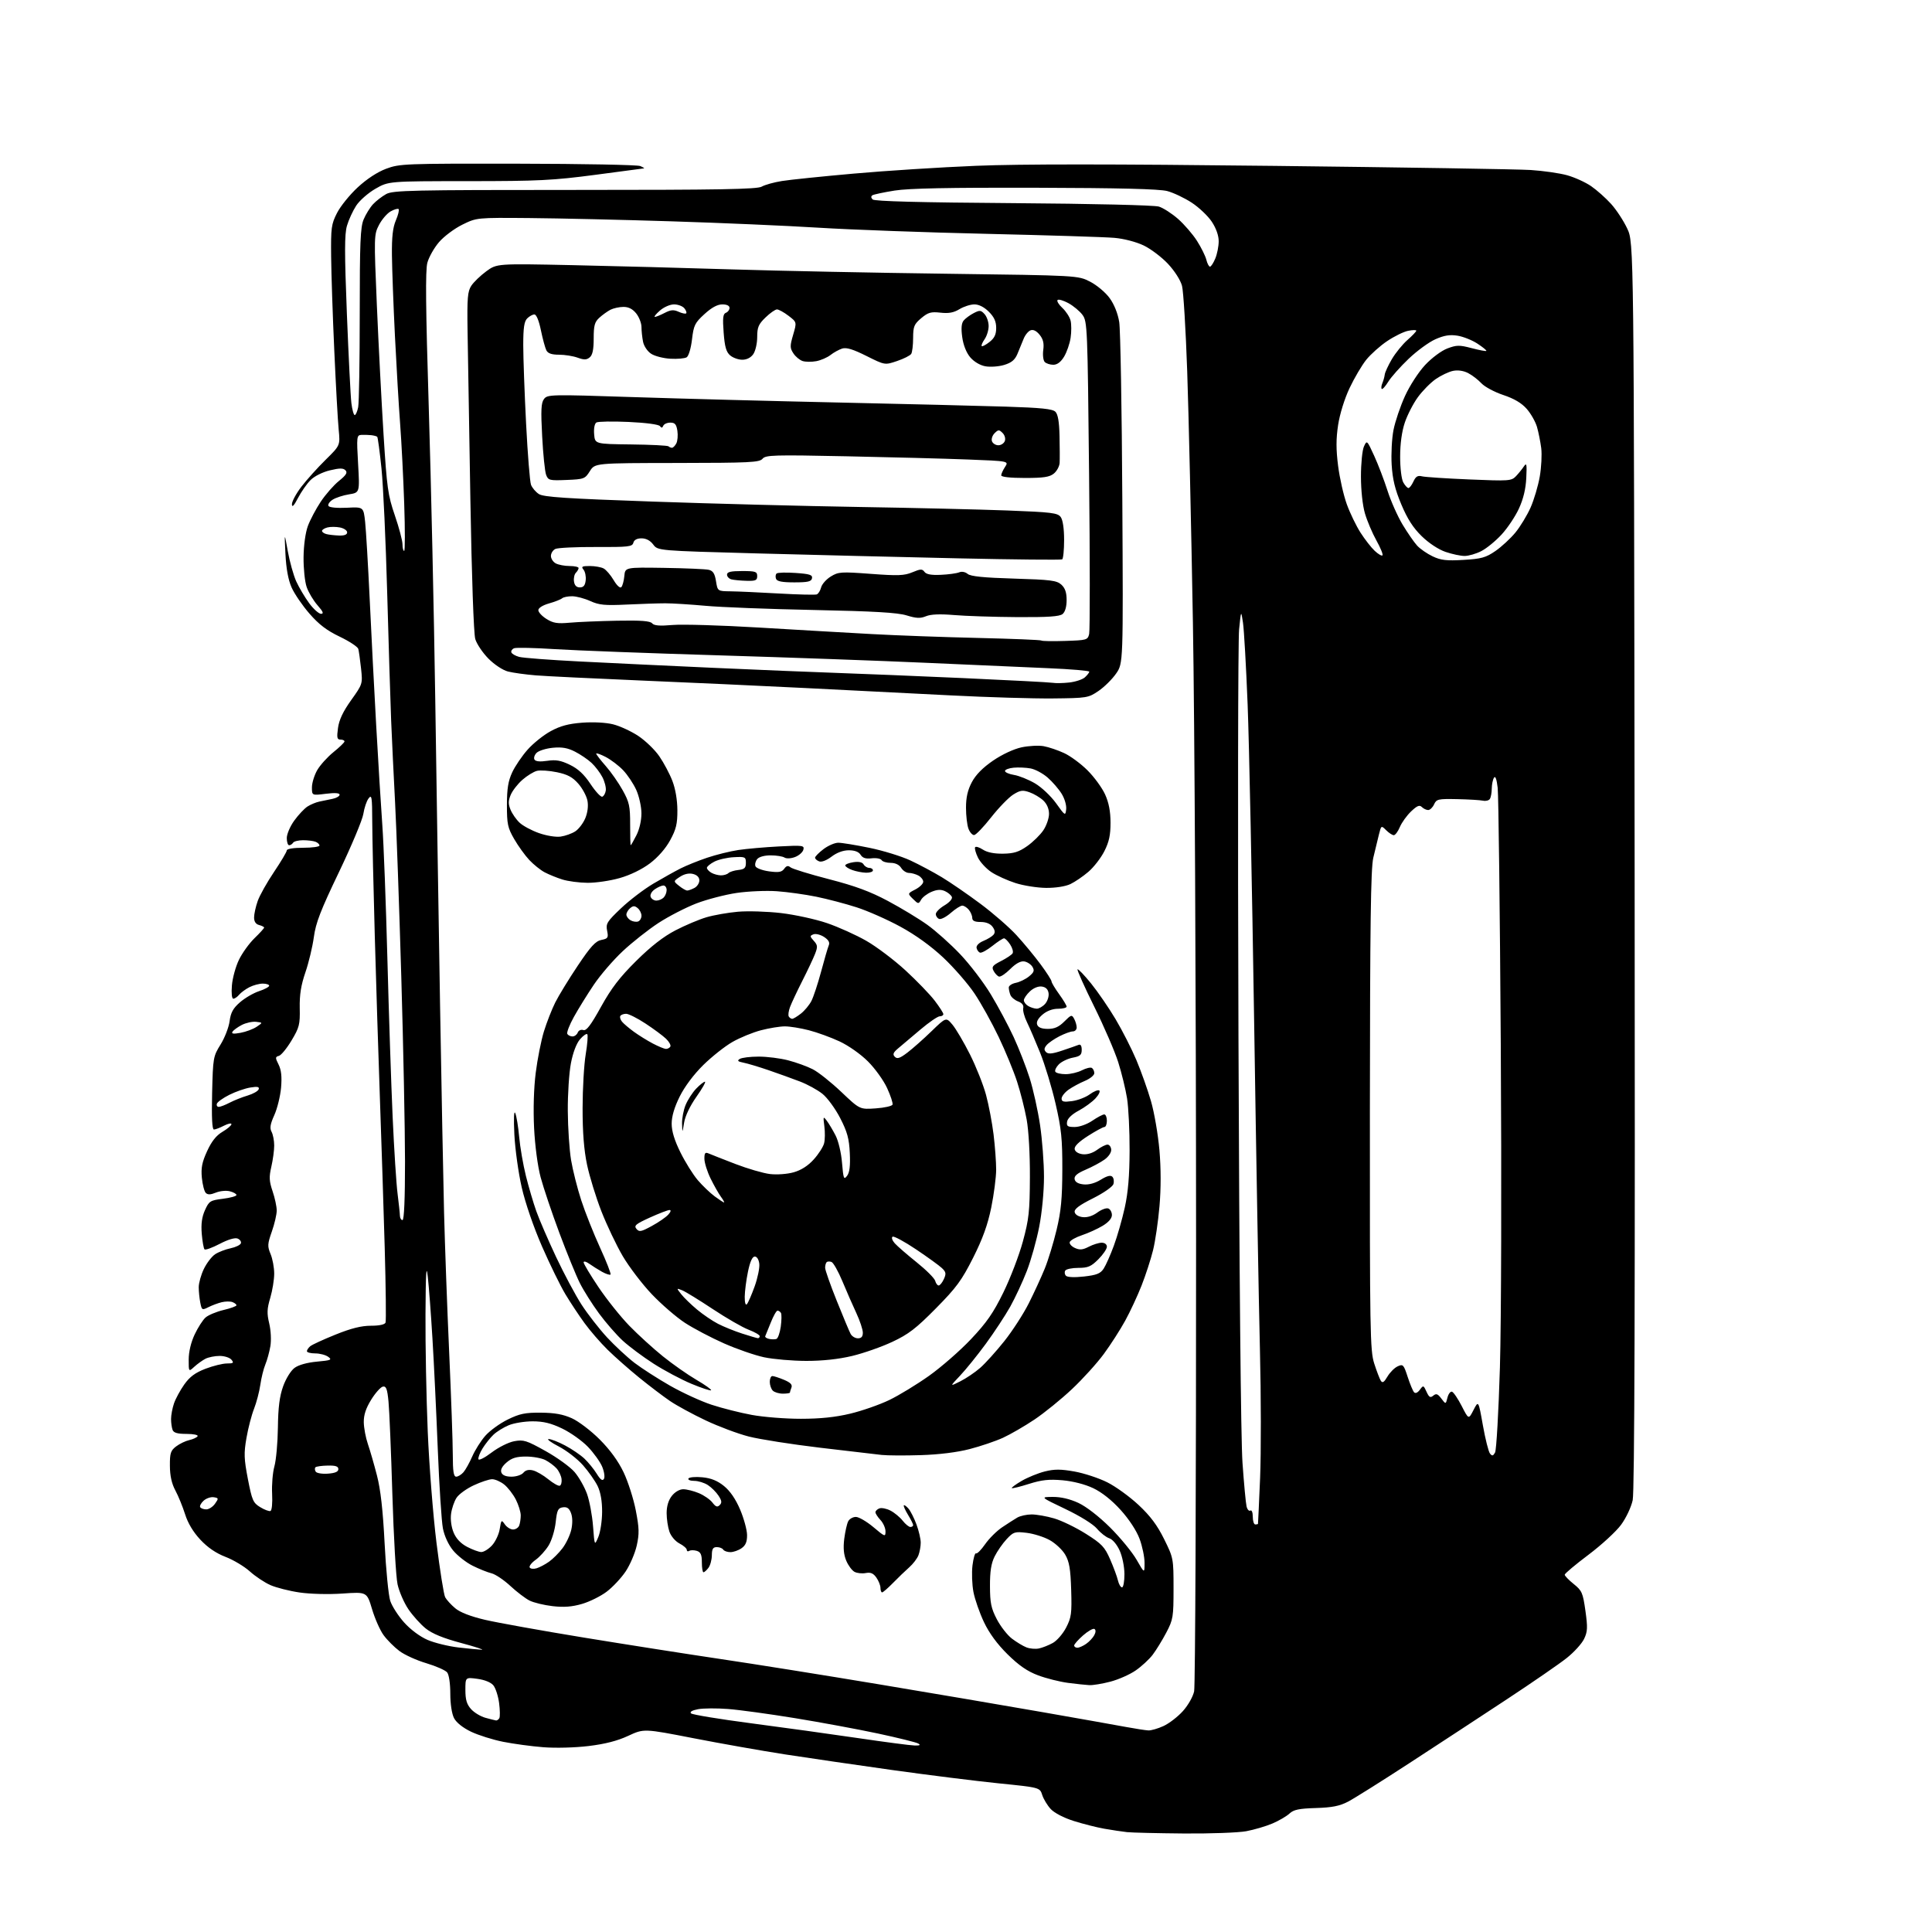 <?xml version="1.0" encoding="UTF-8" standalone="no"?>
<svg 
  version="1.1" 
  xmlns="http://www.w3.org/2000/svg" 
  xmlns:xlink="http://www.w3.org/1999/xlink" 
  xmlns:svg="http://www.w3.org/2000/svg"
  xmlns:rdf="http://www.w3.org/1999/02/22-rdf-syntax-ns#"
  xmlns:cc="http://creativecommons.org/ns#"
  xmlns:dc="http://purl.org/dc/elements/1.1/"
  viewBox="0 0 768 768"
  width="768"
  height="768"
>
<style>svg {background-color: white; }</style>"
<path stroke="none" fill="black" fill-rule="evenodd" d="M470.57,728.84C460.08,728.75 449.93,728.51 448.00,728.30C446.07,728.09 442.02,727.48 439.00,726.95C435.98,726.42 430.50,725.03 426.83,723.87C422.89,722.63 419.15,720.69 417.70,719.14C416.35,717.69 414.82,715.16 414.30,713.53C413.35,710.56 413.35,710.56 396.93,708.90C387.89,707.98 368.80,705.59 354.50,703.59C340.20,701.58 321.07,698.79 312.00,697.39C302.93,695.98 286.60,693.10 275.73,690.98C255.96,687.13 255.96,687.13 249.73,690.02C245.45,692.02 240.52,693.28 234.00,694.07C228.59,694.73 220.84,694.93 216.00,694.55C211.32,694.19 204.12,693.21 200.00,692.39C195.88,691.57 190.13,689.76 187.23,688.37C183.97,686.80 181.40,684.75 180.48,682.97C179.60,681.25 179.00,677.35 179.00,673.24C179.00,669.26 178.48,665.72 177.75,664.81C177.06,663.95 173.34,662.31 169.49,661.16C165.63,660.02 160.80,657.83 158.76,656.29C156.72,654.76 153.90,651.93 152.50,650.02C151.09,648.11 149.03,643.45 147.90,639.67C145.85,632.79 145.85,632.79 136.18,633.46C130.63,633.84 123.35,633.66 119.11,633.04C115.04,632.45 109.81,631.12 107.48,630.10C105.16,629.07 101.47,626.61 99.29,624.64C97.10,622.67 92.77,620.08 89.67,618.89C85.89,617.44 82.58,615.19 79.66,612.07C76.82,609.04 74.69,605.49 73.58,601.95C72.63,598.95 70.90,594.70 69.72,592.50C68.25,589.77 67.56,586.66 67.54,582.69C67.50,577.65 67.83,576.64 70.00,574.98C71.38,573.93 73.73,572.80 75.24,572.46C76.74,572.12 78.23,571.43 78.55,570.92C78.87,570.41 76.94,570.00 74.17,570.00C70.57,570.00 69.05,569.57 68.61,568.42C68.27,567.55 68.00,565.59 68.00,564.07C68.00,562.54 68.52,559.77 69.16,557.90C69.79,556.03 71.64,552.63 73.25,550.35C75.44,547.27 77.60,545.67 81.69,544.10C84.71,542.95 88.54,542.00 90.21,542.00C92.79,542.00 93.06,541.78 92.00,540.50C91.32,539.67 89.21,539.00 87.31,539.00C85.42,539.00 82.89,539.51 81.68,540.12C80.48,540.74 78.49,542.17 77.25,543.30C75.00,545.35 75.00,545.35 75.01,540.42C75.02,537.36 75.91,533.61 77.37,530.50C78.66,527.75 80.61,524.71 81.70,523.74C82.79,522.77 86.00,521.43 88.84,520.75C91.68,520.08 94.00,519.23 94.00,518.87C94.00,518.51 93.29,517.94 92.42,517.61C91.55,517.27 89.64,517.29 88.17,517.64C86.70,517.99 84.32,518.88 82.87,519.61C80.34,520.88 80.21,520.81 79.62,517.84C79.28,516.14 79.00,513.37 79.00,511.69C79.00,510.01 79.92,506.73 81.05,504.40C82.18,502.07 84.19,499.45 85.53,498.57C86.87,497.69 89.63,496.63 91.66,496.21C93.69,495.79 95.54,494.89 95.76,494.22C95.98,493.55 95.38,492.70 94.42,492.33C93.35,491.92 90.57,492.76 87.31,494.47C84.36,496.01 81.65,496.99 81.30,496.64C80.95,496.29 80.46,493.50 80.20,490.45C79.88,486.51 80.25,483.78 81.48,481.05C83.10,477.45 83.55,477.16 88.61,476.53C91.57,476.16 94.00,475.49 94.00,475.04C94.00,474.59 92.81,473.92 91.35,473.55C89.89,473.18 87.39,473.43 85.79,474.09C83.70,474.95 82.58,474.98 81.80,474.20C81.21,473.61 80.50,470.89 80.24,468.16C79.87,464.26 80.31,461.99 82.33,457.60C84.12,453.68 85.96,451.37 88.45,449.90C90.40,448.75 92.00,447.39 92.00,446.88C92.00,446.37 90.67,446.64 89.05,447.47C87.43,448.31 85.62,449.00 85.04,449.00C84.32,449.00 84.09,444.30 84.32,434.52C84.66,420.45 84.76,419.91 87.68,415.21C89.33,412.55 90.95,408.37 91.27,405.94C91.73,402.50 92.65,400.81 95.40,398.42C97.35,396.73 100.75,394.74 102.97,394.01C105.19,393.28 107.00,392.30 107.00,391.84C107.00,391.38 105.85,391.00 104.45,391.00C103.05,391.00 100.65,391.65 99.13,392.43C97.60,393.22 95.77,394.57 95.05,395.43C94.34,396.30 93.30,397.00 92.75,397.00C92.16,397.00 91.93,394.86 92.19,391.70C92.43,388.78 93.69,384.20 94.99,381.53C96.28,378.86 99.06,375.00 101.17,372.95C103.28,370.91 105.00,369.01 105.00,368.73C105.00,368.46 104.10,368.00 103.00,367.71C101.68,367.37 101.00,366.35 101.00,364.72C101.00,363.36 101.65,360.41 102.44,358.17C103.23,355.92 106.16,350.71 108.94,346.59C111.72,342.46 114.00,338.62 114.00,338.05C114.00,337.43 116.65,337.00 120.50,337.00C124.08,337.00 127.00,336.60 127.00,336.11C127.00,335.62 126.29,334.94 125.42,334.61C124.55,334.27 122.32,334.00 120.48,334.00C118.63,334.00 116.84,334.45 116.50,335.00C116.16,335.55 115.46,336.00 114.94,336.00C114.42,336.00 114.00,334.72 114.00,333.15C114.00,331.57 115.33,328.46 116.98,326.19C118.62,323.92 120.98,321.41 122.23,320.60C123.48,319.80 125.62,318.91 127.00,318.63C128.38,318.35 130.74,317.86 132.25,317.54C133.76,317.22 135.00,316.49 135.00,315.91C135.00,315.22 133.12,315.09 129.50,315.54C124.00,316.23 124.00,316.23 124.00,313.00C124.00,311.23 124.95,308.14 126.10,306.14C127.26,304.14 130.15,300.93 132.54,299.00C134.93,297.07 136.91,295.16 136.94,294.75C136.97,294.34 136.26,294.00 135.36,294.00C133.99,294.00 133.83,293.25 134.36,289.38C134.80,286.15 136.37,282.83 139.59,278.32C144.16,271.91 144.18,271.86 143.52,265.69C143.15,262.29 142.66,258.81 142.43,257.96C142.19,257.11 138.87,254.92 135.05,253.09C129.92,250.64 126.78,248.25 123.01,243.92C120.21,240.70 117.01,236.02 115.91,233.52C114.58,230.53 113.76,226.02 113.47,220.24C113.04,211.50 113.04,211.50 114.40,219.09C115.15,223.26 116.66,228.66 117.75,231.09C118.85,233.51 121.16,237.41 122.88,239.75C124.60,242.09 126.73,244.00 127.61,244.00C128.80,244.00 128.44,243.13 126.21,240.59C124.56,238.71 122.62,235.45 121.90,233.34C121.17,231.23 120.62,225.90 120.67,221.50C120.72,216.76 121.42,211.70 122.39,209.08C123.29,206.65 125.59,202.31 127.49,199.45C129.40,196.58 132.65,192.86 134.73,191.19C137.62,188.85 138.23,187.87 137.33,186.95C136.43,186.03 135.02,186.04 131.13,186.97C128.24,187.66 124.97,189.30 123.45,190.83C121.99,192.28 119.74,195.51 118.44,197.99C116.85,201.05 116.08,201.85 116.05,200.47C116.02,199.36 117.71,196.21 119.81,193.47C121.90,190.74 126.23,185.93 129.43,182.78C135.24,177.06 135.24,177.06 134.63,170.78C134.29,167.33 133.51,153.25 132.89,139.50C132.26,125.75 131.70,108.88 131.63,102.00C131.51,90.53 131.70,89.10 133.98,84.65C135.34,81.97 139.04,77.40 142.20,74.48C145.79,71.15 150.01,68.39 153.50,67.08C158.87,65.08 160.80,65.00 205.79,65.07C231.48,65.11 253.40,65.53 254.50,66.00C255.60,66.47 256.27,66.89 256.00,66.93C255.72,66.97 246.99,68.13 236.60,69.50C219.87,71.71 214.06,72.00 186.10,72.01C154.50,72.02 154.50,72.02 149.25,75.03C146.36,76.69 142.92,79.71 141.58,81.77C140.25,83.82 138.60,87.41 137.92,89.75C136.94,93.12 136.93,100.37 137.89,124.75C138.56,141.66 139.36,157.64 139.68,160.25C140.00,162.86 140.60,165.00 141.01,165.00C141.41,165.00 142.03,163.59 142.38,161.87C142.72,160.16 143.00,143.49 143.00,124.84C143.00,96.50 143.25,90.33 144.55,87.23C145.40,85.19 147.09,82.47 148.30,81.17C149.51,79.87 151.85,78.07 153.50,77.15C156.21,75.66 163.38,75.50 228.50,75.50C286.14,75.50 300.96,75.24 302.80,74.19C304.07,73.46 307.67,72.46 310.80,71.96C313.94,71.45 326.85,70.12 339.50,69.00C352.15,67.87 373.98,66.48 388.00,65.91C405.77,65.18 441.68,65.19 506.50,65.94C557.65,66.52 603.55,67.26 608.50,67.58C613.45,67.90 619.95,68.83 622.94,69.66C625.93,70.49 630.23,72.44 632.50,74.00C634.76,75.56 638.33,78.73 640.42,81.05C642.52,83.36 645.42,87.79 646.86,90.88C649.50,96.50 649.50,96.50 649.79,343.95C649.99,515.64 649.76,592.91 649.02,596.34C648.42,599.12 646.40,603.41 644.40,606.13C642.45,608.79 636.61,614.16 631.42,618.06C626.24,621.95 622.00,625.52 622.00,625.97C622.00,626.43 623.61,628.09 625.57,629.67C628.85,632.30 629.22,633.16 630.23,640.32C631.16,646.97 631.09,648.60 629.70,651.49C628.81,653.36 625.71,656.78 622.79,659.09C619.88,661.41 609.17,668.79 599.00,675.49C588.83,682.20 571.45,693.58 560.38,700.79C549.31,708.00 538.29,714.92 535.88,716.18C532.52,717.93 529.55,718.52 523.08,718.72C516.35,718.92 514.24,719.37 512.58,720.92C511.43,721.99 508.39,723.77 505.81,724.87C503.23,725.97 498.54,727.35 495.38,727.94C492.22,728.52 481.05,728.93 470.57,728.84zM363.50,693.86C365.66,693.92 366.08,693.70 365.00,693.07C364.18,692.59 356.98,690.81 349.00,689.10C341.02,687.40 326.18,684.65 316.00,682.99C305.82,681.33 293.85,679.69 289.39,679.35C284.92,679.01 279.58,679.04 277.51,679.43C275.14,679.88 274.09,680.49 274.69,681.09C275.21,681.61 285.95,683.38 298.57,685.03C311.18,686.68 330.27,689.33 341.00,690.91C351.73,692.49 361.85,693.82 363.50,693.86zM456.50,687.87C457.60,687.92 460.30,687.14 462.50,686.13C464.70,685.13 468.16,682.47 470.19,680.22C472.28,677.90 474.24,674.46 474.69,672.31C475.14,670.21 475.48,589.53 475.46,493.00C475.44,395.58 474.88,286.36 474.20,247.50C473.53,209.00 472.51,164.00 471.93,147.50C471.36,131.00 470.43,115.76 469.87,113.63C469.28,111.38 466.95,107.73 464.30,104.89C461.80,102.22 457.44,98.92 454.62,97.57C451.64,96.15 446.78,94.88 443.00,94.55C439.43,94.23 416.70,93.52 392.50,92.96C368.30,92.41 338.15,91.31 325.50,90.52C312.85,89.73 286.52,88.59 267.00,87.98C247.47,87.36 222.05,86.78 210.50,86.68C189.50,86.50 189.50,86.50 183.78,89.31C180.63,90.86 176.46,93.98 174.51,96.26C172.56,98.53 170.48,102.22 169.88,104.45C169.07,107.44 169.22,122.44 170.44,162.00C171.35,191.43 172.51,243.62 173.02,278.00C173.52,312.38 174.38,367.05 174.93,399.50C175.48,431.95 176.20,469.07 176.52,482.00C176.85,494.93 177.76,519.90 178.55,537.50C179.34,555.10 179.99,573.44 179.99,578.25C180.00,584.91 180.32,587.00 181.35,587.00C182.08,587.00 183.38,586.21 184.22,585.25C185.06,584.29 186.64,581.45 187.73,578.95C188.82,576.45 191.16,572.75 192.92,570.74C194.69,568.73 198.69,565.82 201.82,564.29C206.56,561.96 208.75,561.51 215.00,561.56C220.45,561.60 223.81,562.20 227.32,563.78C229.97,564.97 234.95,568.76 238.40,572.22C242.52,576.34 245.78,580.83 247.90,585.28C249.67,589.00 251.85,595.82 252.74,600.43C254.11,607.50 254.16,609.69 253.11,614.40C252.42,617.47 250.43,622.11 248.68,624.71C246.93,627.31 243.56,630.91 241.18,632.71C238.81,634.51 234.39,636.70 231.37,637.58C227.38,638.74 224.16,638.99 219.68,638.47C216.28,638.08 212.15,637.08 210.50,636.25C208.85,635.42 205.40,632.79 202.84,630.41C200.27,628.03 196.90,625.77 195.34,625.40C193.78,625.02 190.41,623.67 187.85,622.39C185.29,621.11 181.82,618.39 180.13,616.34C178.26,614.07 176.67,610.64 176.06,607.56C175.52,604.78 174.60,590.58 174.02,576.00C173.44,561.42 172.49,541.62 171.90,532.00C171.32,522.38 170.49,511.35 170.05,507.50C169.46,502.23 169.23,505.95 169.14,522.50C169.07,534.60 169.47,555.52 170.03,569.00C170.59,582.48 172.16,602.40 173.51,613.29C174.86,624.17 176.42,633.91 176.96,634.93C177.51,635.95 179.30,637.92 180.95,639.30C182.89,640.94 187.03,642.54 192.79,643.90C197.67,645.04 215.34,648.22 232.08,650.96C248.81,653.70 273.30,657.54 286.50,659.50C299.70,661.45 328.05,665.98 349.50,669.56C370.95,673.14 400.20,678.11 414.50,680.62C428.80,683.12 443.65,685.76 447.50,686.48C451.35,687.19 455.40,687.82 456.50,687.87zM197.19,683.91C197.57,683.96 198.15,683.56 198.48,683.03C198.81,682.50 198.77,679.77 198.40,676.97C198.03,674.18 197.00,671.01 196.11,669.94C195.13,668.75 192.64,667.75 189.75,667.36C185.00,666.73 185.00,666.73 185.00,671.81C185.00,675.67 185.54,677.49 187.25,679.40C188.49,680.78 191.07,682.34 193.00,682.86C194.93,683.39 196.81,683.86 197.19,683.91zM433.04,669.87C431.64,669.80 427.80,669.39 424.50,668.96C421.20,668.52 415.87,667.18 412.65,665.97C408.42,664.39 405.05,662.07 400.55,657.64C396.41,653.56 393.25,649.26 391.15,644.84C389.41,641.17 387.52,635.77 386.96,632.84C386.40,629.90 386.23,625.14 386.58,622.26C386.94,619.38 387.57,617.23 387.99,617.49C388.41,617.75 390.03,616.11 391.60,613.85C393.17,611.59 396.22,608.56 398.37,607.12C400.52,605.68 403.23,603.94 404.39,603.26C405.55,602.59 408.11,602.02 410.07,602.01C412.03,602.01 416.08,602.72 419.07,603.60C422.06,604.48 427.73,607.23 431.67,609.72C437.99,613.71 439.13,614.91 441.30,619.87C442.66,622.97 444.05,626.74 444.40,628.25C444.75,629.76 445.48,631.00 446.02,631.00C446.56,631.00 446.99,628.64 446.98,625.75C446.97,622.79 446.14,618.69 445.07,616.35C443.97,613.92 442.25,611.90 440.93,611.48C439.69,611.08 437.51,609.38 436.09,607.70C434.57,605.89 429.42,602.68 423.51,599.86C413.50,595.08 413.50,595.08 418.50,595.05C421.75,595.03 425.32,595.87 428.70,597.44C431.81,598.89 436.86,602.81 441.27,607.18C445.32,611.21 450.06,616.98 451.80,620.00C454.96,625.50 454.96,625.50 454.98,621.29C454.99,618.97 454.09,614.65 452.99,611.69C451.77,608.43 448.80,603.91 445.45,600.21C441.93,596.32 437.99,593.20 434.56,591.57C431.29,590.02 426.52,588.80 422.35,588.43C416.98,587.96 414.11,588.27 409.04,589.87C405.49,591.00 402.42,591.75 402.21,591.55C402.01,591.34 403.79,590.04 406.17,588.65C408.55,587.27 412.68,585.59 415.35,584.92C419.16,583.97 421.68,583.98 427.13,584.95C430.95,585.64 436.80,587.56 440.13,589.23C443.47,590.89 449.08,594.95 452.60,598.25C457.26,602.60 460.03,606.30 462.75,611.81C466.46,619.30 466.50,619.54 466.50,631.45C466.50,642.80 466.33,643.82 463.61,649.00C462.02,652.02 459.58,655.99 458.19,657.82C456.79,659.65 453.74,662.46 451.41,664.06C449.08,665.67 444.56,667.66 441.37,668.49C438.19,669.32 434.44,669.94 433.04,669.87zM191.50,655.79C192.60,655.82 188.89,654.61 183.25,653.10C176.19,651.21 171.84,649.42 169.25,647.36C167.19,645.71 164.08,642.26 162.34,639.69C160.60,637.13 158.66,632.66 158.03,629.77C157.40,626.87 156.48,610.77 155.97,594.00C155.47,577.23 154.78,560.66 154.44,557.19C153.95,552.10 153.52,550.95 152.20,551.20C151.31,551.37 149.22,553.71 147.56,556.39C145.42,559.85 144.57,562.47 144.61,565.39C144.65,567.65 145.38,571.52 146.23,574.00C147.08,576.48 148.71,582.10 149.84,586.50C151.29,592.09 152.21,600.23 152.89,613.50C153.42,623.95 154.43,634.24 155.13,636.37C155.83,638.50 158.33,642.37 160.67,644.98C163.21,647.81 166.98,650.60 169.97,651.89C172.73,653.08 178.26,654.43 182.25,654.90C186.24,655.36 190.40,655.76 191.50,655.79zM413.00,655.29C414.38,655.00 416.85,654.02 418.50,653.11C420.15,652.20 422.54,649.44 423.81,646.98C425.88,642.97 426.10,641.39 425.81,632.00C425.55,623.64 425.06,620.79 423.44,618.00C422.32,616.08 419.54,613.47 417.26,612.21C414.99,610.95 410.86,609.65 408.09,609.32C403.40,608.77 402.86,608.94 400.16,611.83C398.56,613.54 396.41,616.64 395.38,618.72C394.00,621.49 393.51,624.63 393.53,630.50C393.55,637.22 393.99,639.33 396.26,643.69C397.75,646.54 400.45,650.01 402.27,651.39C404.08,652.77 406.67,654.33 408.03,654.86C409.39,655.39 411.62,655.58 413.00,655.29zM428.28,655.00C428.98,655.00 430.55,654.30 431.77,653.45C432.99,652.60 434.44,651.05 434.99,650.01C435.62,648.84 435.65,647.90 435.06,647.54C434.54,647.22 432.52,648.36 430.56,650.08C428.60,651.80 427.00,653.61 427.00,654.10C427.00,654.60 427.57,655.00 428.28,655.00zM350.65,633.00C350.29,633.00 350.00,632.20 350.00,631.22C350.00,630.24 349.27,628.40 348.38,627.13C347.17,625.40 346.09,624.94 344.14,625.31C342.70,625.59 340.69,625.37 339.68,624.83C338.66,624.28 337.18,622.28 336.39,620.38C335.39,617.99 335.15,615.32 335.60,611.71C335.97,608.85 336.67,605.71 337.17,604.75C337.66,603.79 339.04,603.00 340.22,603.00C341.40,603.00 344.54,604.83 347.19,607.06C351.78,610.93 352.00,611.01 352.00,608.75C352.00,607.44 351.10,605.41 350.00,604.23C348.90,603.05 348.00,601.66 348.00,601.15C348.00,600.63 348.70,599.94 349.56,599.61C350.42,599.28 352.41,599.68 353.98,600.49C355.54,601.30 357.72,603.09 358.81,604.48C359.90,605.87 361.29,607.00 361.89,607.00C362.50,607.00 363.00,606.66 363.00,606.25C362.99,605.84 362.07,603.99 360.94,602.14C359.81,600.29 359.07,598.60 359.29,598.38C359.50,598.16 360.35,598.78 361.17,599.74C361.99,600.71 363.41,603.54 364.33,606.03C365.25,608.53 366.00,611.76 366.00,613.22C366.00,614.68 365.60,616.93 365.10,618.23C364.61,619.53 362.95,621.70 361.42,623.05C359.89,624.40 356.99,627.19 354.98,629.25C352.96,631.31 351.01,633.00 350.65,633.00zM279.64,625.00C279.29,625.00 279.00,623.23 279.00,621.07C279.00,618.02 278.55,616.99 277.01,616.50C275.91,616.16 274.56,616.15 274.01,616.49C273.45,616.84 273.00,616.65 273.00,616.08C273.00,615.52 271.70,614.38 270.11,613.56C268.47,612.71 266.74,610.68 266.11,608.88C265.50,607.13 265.00,603.80 265.00,601.49C265.00,598.73 265.72,596.35 267.07,594.63C268.31,593.06 270.14,592.00 271.60,592.00C272.96,592.00 275.74,592.69 277.78,593.54C279.83,594.39 282.26,596.07 283.20,597.29C284.51,599.01 285.16,599.23 286.09,598.30C287.03,597.37 286.93,596.54 285.63,594.57C284.72,593.17 282.82,591.27 281.41,590.35C280.00,589.42 277.55,588.67 275.97,588.67C274.38,588.67 273.35,588.24 273.67,587.72C274.00,587.20 276.47,586.98 279.17,587.24C282.66,587.58 285.15,588.58 287.79,590.71C290.23,592.68 292.43,595.90 294.22,600.10C295.71,603.62 296.95,608.16 296.97,610.19C296.99,612.90 296.41,614.30 294.78,615.44C293.56,616.30 291.56,617.00 290.34,617.00C289.12,617.00 287.84,616.55 287.50,616.00C287.16,615.45 286.01,615.00 284.94,615.00C283.42,615.00 282.99,615.71 282.97,618.25C282.95,620.04 282.34,622.29 281.61,623.25C280.88,624.21 279.99,625.00 279.64,625.00zM213.33,623.41C214.53,623.04 216.74,621.87 218.25,620.80C219.77,619.73 222.17,617.33 223.60,615.45C225.03,613.58 226.60,610.26 227.10,608.07C227.65,605.59 227.61,603.11 226.99,601.48C226.26,599.55 225.41,598.95 223.75,599.18C221.81,599.46 221.42,600.27 220.89,605.15C220.55,608.29 219.30,612.39 218.07,614.38C216.85,616.35 214.54,618.91 212.92,620.06C211.30,621.21 210.24,622.59 210.57,623.12C210.90,623.65 212.14,623.78 213.33,623.41zM191.30,616.96C192.29,616.98 194.21,615.80 195.56,614.34C196.92,612.88 198.31,609.94 198.65,607.81C199.24,604.12 199.34,604.03 200.69,605.97C201.47,607.09 202.94,608.00 203.95,608.00C204.96,608.00 206.06,607.29 206.39,606.42C206.73,605.55 207.00,603.73 207.00,602.38C207.00,601.03 206.11,598.18 205.03,596.05C203.94,593.93 201.86,591.25 200.39,590.09C198.93,588.94 196.78,588.00 195.62,588.01C194.45,588.02 191.17,589.10 188.33,590.43C185.48,591.75 182.40,593.98 181.49,595.38C180.57,596.78 179.59,599.64 179.31,601.75C179.00,604.04 179.41,607.04 180.32,609.22C181.32,611.63 183.15,613.56 185.67,614.89C187.78,616.00 190.31,616.93 191.30,616.96zM237.83,611.00C238.65,609.08 239.33,604.58 239.35,601.00C239.37,596.76 238.75,593.21 237.59,590.77C236.60,588.73 233.98,584.99 231.77,582.48C229.56,579.96 225.21,576.60 222.12,575.00C219.03,573.40 217.22,572.07 218.10,572.05C218.98,572.02 221.91,573.16 224.60,574.58C227.30,576.00 230.77,578.37 232.32,579.83C233.87,581.30 236.07,584.00 237.21,585.84C238.69,588.23 239.50,588.81 240.07,587.89C240.51,587.18 240.20,585.02 239.38,583.05C238.57,581.10 236.01,577.54 233.70,575.13C231.39,572.73 226.80,569.47 223.50,567.88C219.02,565.73 216.03,565.00 211.72,565.00C208.54,565.00 204.27,565.70 202.23,566.55C200.19,567.40 197.48,569.08 196.20,570.28C194.92,571.48 192.97,573.94 191.85,575.73C190.74,577.53 189.99,579.48 190.19,580.07C190.38,580.65 192.74,579.45 195.42,577.40C198.13,575.34 202.13,573.33 204.40,572.91C208.12,572.21 209.28,572.58 216.88,576.82C221.49,579.39 226.68,583.15 228.40,585.16C230.13,587.18 232.35,591.08 233.34,593.83C234.33,596.58 235.41,602.36 235.74,606.67C236.34,614.50 236.34,614.50 237.83,611.00zM499.00,606.00C499.55,606.00 500.03,605.89 500.07,605.75C500.11,605.61 500.49,597.40 500.91,587.50C501.32,577.60 501.30,554.65 500.84,536.50C500.39,518.35 499.35,459.40 498.53,405.50C497.71,351.60 496.55,295.12 495.95,280.00C495.35,264.88 494.52,250.25 494.10,247.50C493.34,242.50 493.34,242.50 492.56,250.21C492.13,254.46 492.01,327.36 492.31,412.21C492.63,505.73 493.26,572.41 493.91,581.50C494.49,589.75 495.22,597.53 495.52,598.79C495.81,600.05 496.50,600.81 497.03,600.48C497.58,600.14 498.00,601.22 498.00,602.94C498.00,604.62 498.45,606.00 499.00,606.00zM107.50,600.65C108.08,600.45 108.36,597.54 108.17,593.80C107.99,590.22 108.40,585.31 109.08,582.89C109.76,580.48 110.39,573.55 110.47,567.50C110.57,559.42 111.13,555.06 112.55,551.08C113.66,548.00 115.62,544.84 117.10,543.75C118.70,542.57 122.12,541.62 126.00,541.27C131.60,540.76 132.10,540.54 130.46,539.35C129.45,538.61 127.13,538.00 125.31,538.00C123.49,538.00 122.00,537.61 122.00,537.12C122.00,536.64 122.60,535.75 123.33,535.14C124.06,534.53 128.59,532.45 133.39,530.52C139.57,528.02 143.67,527.00 147.45,527.00C150.80,527.00 152.96,526.53 153.26,525.75C153.52,525.06 153.37,511.68 152.93,496.00C152.48,480.32 151.63,453.77 151.03,437.00C150.43,420.23 149.51,390.98 148.98,372.00C148.45,353.02 147.99,332.55 147.97,326.50C147.94,316.75 147.77,315.71 146.51,317.39C145.72,318.42 144.80,321.18 144.44,323.52C144.09,325.86 139.73,336.26 134.76,346.64C127.45,361.87 125.52,366.85 124.76,372.50C124.24,376.35 122.73,382.65 121.41,386.50C119.65,391.64 119.05,395.41 119.15,400.70C119.29,407.25 118.99,408.43 115.90,413.59C114.03,416.72 111.77,419.48 110.87,419.72C109.39,420.13 109.38,420.46 110.75,423.20C111.82,425.35 112.10,427.99 111.73,432.36C111.43,435.74 110.23,440.63 109.06,443.24C107.42,446.85 107.16,448.44 107.96,449.92C108.53,450.99 109.00,453.44 109.00,455.36C109.00,457.28 108.49,461.07 107.86,463.79C106.91,467.89 107.00,469.54 108.36,473.54C109.26,476.19 110.00,479.64 110.00,481.20C110.00,482.77 109.13,486.53 108.06,489.56C106.32,494.52 106.27,495.40 107.56,498.50C108.35,500.39 109.00,503.89 109.00,506.29C109.00,508.68 108.29,513.02 107.43,515.93C106.13,520.29 106.06,522.08 107.02,526.08C107.68,528.86 107.88,532.74 107.48,535.12C107.09,537.42 106.19,540.69 105.48,542.40C104.77,544.10 103.87,547.75 103.48,550.50C103.08,553.25 101.96,557.52 100.99,560.00C100.01,562.48 98.65,567.68 97.98,571.57C96.91,577.69 96.99,579.89 98.54,587.94C100.18,596.40 100.62,597.41 103.42,599.11C105.11,600.15 106.95,600.84 107.50,600.65zM82.00,600.00C83.04,600.00 84.60,598.99 85.47,597.75C86.97,595.63 86.93,595.48 84.95,595.17C83.79,594.99 81.98,595.61 80.94,596.55C79.90,597.50 79.29,598.66 79.58,599.13C79.88,599.61 80.97,600.00 82.00,600.00zM222.50,590.60C223.05,590.43 223.38,589.23 223.23,587.94C223.08,586.66 222.18,584.75 221.23,583.70C220.28,582.65 218.29,581.17 216.80,580.40C215.32,579.63 211.85,579.00 209.11,579.00C205.31,579.00 203.46,579.56 201.39,581.34C199.60,582.88 198.88,584.25 199.30,585.34C199.72,586.44 201.09,587.00 203.35,587.00C205.22,587.00 207.34,586.30 208.05,585.44C208.92,584.39 210.19,584.08 211.89,584.51C213.28,584.86 216.01,586.45 217.96,588.04C219.91,589.63 221.95,590.78 222.50,590.60zM130.34,585.80C133.24,585.59 134.50,585.04 134.50,584.00C134.50,582.89 133.40,582.52 130.25,582.59C127.91,582.63 125.72,582.94 125.40,583.27C125.07,583.60 125.11,584.37 125.49,584.99C125.88,585.61 128.03,585.97 130.34,585.80zM366.00,578.44C359.68,578.64 352.70,578.60 350.50,578.36C348.30,578.11 337.27,576.82 326.00,575.49C314.73,574.15 301.97,572.15 297.65,571.04C293.33,569.94 285.60,567.04 280.47,564.61C275.34,562.18 268.97,558.72 266.32,556.91C263.67,555.11 258.18,550.94 254.12,547.65C250.06,544.35 244.41,539.37 241.57,536.58C238.72,533.79 234.59,529.02 232.39,526.00C230.18,522.98 226.75,517.79 224.76,514.48C222.76,511.16 218.58,502.61 215.46,495.48C212.11,487.80 208.81,478.21 207.39,472.00C206.07,466.23 204.76,456.77 204.47,451.00C204.15,444.58 204.29,441.28 204.83,442.50C205.31,443.60 206.01,447.84 206.38,451.92C206.74,456.01 207.95,462.98 209.05,467.42C210.16,471.87 212.02,478.20 213.20,481.50C214.37,484.80 217.90,492.95 221.03,499.62C224.17,506.28 228.73,514.83 231.18,518.62C233.63,522.40 238.19,528.25 241.30,531.62C244.42,534.98 249.34,539.54 252.23,541.76C255.13,543.97 261.51,548.07 266.40,550.86C271.30,553.65 278.73,557.06 282.90,558.42C287.08,559.79 294.26,561.61 298.86,562.45C303.46,563.30 312.23,564.00 318.36,563.99C326.09,563.99 332.10,563.36 337.98,561.95C342.64,560.84 349.62,558.40 353.49,556.54C357.37,554.67 364.49,550.33 369.33,546.89C374.17,543.45 381.66,536.91 385.97,532.35C392.20,525.76 394.85,521.95 398.85,513.78C401.62,508.13 405.12,499.00 406.61,493.50C409.00,484.71 409.34,481.62 409.40,468.00C409.45,458.91 408.91,449.40 408.11,445.00C407.36,440.88 405.65,434.12 404.31,430.00C402.98,425.88 399.69,417.88 397.00,412.24C394.31,406.60 389.99,398.81 387.38,394.93C384.78,391.06 379.21,384.65 375.00,380.69C370.06,376.06 363.98,371.67 357.92,368.37C352.74,365.55 344.90,362.08 340.50,360.67C336.10,359.25 328.90,357.36 324.50,356.46C320.10,355.56 313.07,354.58 308.88,354.28C304.69,353.98 297.49,354.28 292.88,354.95C288.27,355.63 281.03,357.51 276.79,359.14C272.55,360.78 265.78,364.27 261.73,366.91C257.69,369.55 251.32,374.58 247.57,378.09C243.81,381.60 238.62,387.62 236.03,391.48C233.43,395.34 229.87,401.10 228.11,404.27C226.35,407.45 225.18,410.49 225.52,411.02C225.85,411.56 226.78,412.00 227.59,412.00C228.40,412.00 229.33,411.31 229.65,410.47C229.98,409.61 230.95,409.17 231.87,409.46C233.10,409.85 234.83,407.59 238.90,400.24C243.03,392.79 246.32,388.50 252.90,381.98C258.75,376.18 263.73,372.30 268.50,369.83C272.35,367.83 277.89,365.49 280.81,364.63C283.73,363.77 289.35,362.78 293.31,362.43C297.26,362.08 305.00,362.32 310.50,362.96C316.00,363.61 324.20,365.40 328.72,366.94C333.24,368.48 340.28,371.65 344.35,373.98C348.43,376.31 355.44,381.61 359.94,385.74C364.43,389.88 369.66,395.29 371.55,397.77C373.45,400.26 375.00,402.67 375.00,403.14C375.00,403.61 374.35,404.00 373.55,404.00C372.76,404.00 369.31,406.36 365.90,409.25C362.48,412.14 358.52,415.48 357.10,416.68C355.06,418.38 354.76,419.12 355.70,420.08C356.65,421.05 357.71,420.70 360.70,418.43C362.79,416.84 367.11,413.02 370.29,409.93C376.09,404.32 376.09,404.32 378.61,407.32C380.00,408.97 383.13,414.29 385.57,419.13C388.00,423.97 390.88,431.22 391.96,435.22C393.04,439.22 394.39,446.31 394.96,450.97C395.53,455.63 395.99,461.93 395.99,464.97C395.98,468.01 395.10,474.77 394.04,480.00C392.63,486.88 390.65,492.38 386.83,499.98C382.30,508.96 380.20,511.83 372.03,520.10C364.16,528.07 361.15,530.39 354.74,533.39C350.48,535.40 343.28,537.92 338.74,539.01C333.35,540.30 327.05,540.98 320.50,540.98C315.00,540.97 307.47,540.32 303.76,539.54C300.05,538.75 292.85,536.26 287.76,534.00C282.67,531.75 275.71,528.08 272.29,525.86C268.88,523.64 262.94,518.51 259.10,514.47C255.26,510.43 250.06,503.60 247.54,499.31C245.02,495.01 241.21,487.00 239.06,481.50C236.91,476.00 234.35,467.68 233.36,463.00C232.13,457.14 231.58,450.15 231.59,440.50C231.60,432.80 232.15,423.18 232.83,419.11C233.51,415.05 233.78,411.45 233.45,411.11C233.11,410.78 231.80,411.69 230.55,413.15C229.14,414.78 227.75,418.45 226.95,422.65C226.22,426.42 225.66,434.96 225.71,441.64C225.75,448.32 226.34,457.09 227.01,461.14C227.69,465.19 229.51,472.40 231.06,477.16C232.61,481.92 235.98,490.39 238.54,495.98C241.10,501.57 242.97,506.36 242.69,506.64C242.41,506.92 240.91,506.44 239.34,505.57C237.78,504.70 235.49,503.26 234.25,502.37C233.01,501.48 232.00,501.23 232.00,501.81C232.00,502.39 234.67,506.84 237.92,511.68C241.18,516.53 246.69,523.43 250.17,527.01C253.65,530.59 259.65,536.05 263.50,539.15C267.35,542.26 273.35,546.46 276.82,548.49C280.30,550.52 282.93,552.40 282.67,552.66C282.41,552.92 278.89,551.76 274.85,550.08C270.81,548.39 264.03,544.79 259.80,542.07C255.56,539.35 250.05,535.24 247.55,532.94C245.05,530.63 240.81,525.77 238.12,522.12C235.44,518.48 232.00,513.04 230.49,510.03C228.98,507.02 225.31,498.02 222.33,490.03C219.35,482.04 216.02,472.12 214.91,468.00C213.74,463.62 212.66,455.47 212.31,448.41C211.94,441.00 212.19,432.51 212.96,426.45C213.64,421.01 215.11,413.63 216.21,410.03C217.32,406.44 219.35,401.25 220.72,398.50C222.10,395.75 226.13,389.16 229.68,383.86C234.82,376.19 236.74,374.10 239.05,373.64C241.69,373.11 241.90,372.77 241.34,369.97C240.78,367.16 241.30,366.33 246.87,361.05C250.24,357.85 256.04,353.43 259.75,351.24C263.46,349.05 268.33,346.33 270.57,345.20C272.81,344.07 277.54,342.16 281.07,340.97C284.61,339.77 290.20,338.39 293.50,337.89C296.80,337.40 304.07,336.76 309.66,336.47C319.17,335.98 319.80,336.06 319.35,337.78C319.08,338.79 317.60,340.09 316.04,340.68C314.40,341.30 312.64,341.38 311.85,340.89C311.11,340.42 308.64,340.02 306.37,340.02C303.92,340.01 301.74,340.60 301.01,341.49C300.33,342.31 300.01,343.59 300.30,344.34C300.59,345.09 303.00,346.00 305.66,346.37C309.54,346.90 310.74,346.70 311.72,345.37C312.62,344.13 313.27,343.98 314.25,344.79C314.97,345.39 321.84,347.50 329.53,349.49C339.95,352.18 345.90,354.38 352.96,358.15C358.16,360.92 365.19,365.17 368.57,367.59C371.96,370.01 377.86,375.28 381.68,379.31C385.51,383.33 391.00,390.53 393.88,395.30C396.76,400.06 400.83,407.69 402.94,412.24C405.04,416.79 407.91,424.16 409.32,428.61C410.72,433.06 412.58,441.44 413.44,447.23C414.30,453.02 415.00,462.30 415.00,467.84C415.00,473.69 414.20,482.04 413.09,487.71C412.04,493.10 409.83,500.98 408.18,505.24C406.53,509.50 403.56,515.87 401.59,519.41C399.61,522.94 395.24,529.58 391.88,534.17C388.52,538.75 383.91,544.46 381.63,546.86C377.50,551.22 377.50,551.22 381.72,549.10C384.04,547.94 387.61,545.53 389.65,543.74C391.69,541.96 396.00,537.17 399.24,533.11C402.47,529.05 406.85,522.27 408.97,518.06C411.09,513.85 413.94,507.64 415.31,504.28C416.68,500.91 418.80,493.96 420.02,488.83C421.78,481.46 422.26,476.45 422.29,465.00C422.32,452.71 421.91,448.71 419.61,438.75C418.12,432.29 415.36,423.19 413.48,418.52C411.60,413.86 409.23,408.35 408.21,406.27C407.19,404.20 406.53,401.71 406.75,400.75C407.01,399.61 406.30,398.68 404.71,398.08C403.37,397.57 401.99,396.41 401.64,395.49C401.29,394.58 401.00,393.25 401.00,392.54C401.00,391.83 402.27,391.00 403.81,390.69C405.36,390.38 407.72,389.23 409.06,388.13C411.05,386.50 411.30,385.79 410.40,384.31C409.79,383.32 408.32,382.35 407.12,382.18C405.70,381.97 403.78,383.02 401.59,385.21C399.74,387.06 397.72,388.41 397.10,388.20C396.48,387.99 395.52,386.98 394.97,385.94C394.11,384.34 394.55,383.76 397.91,382.04C400.09,380.94 402.16,379.55 402.52,378.97C402.88,378.39 402.45,376.81 401.56,375.46C400.68,374.11 399.58,373.00 399.11,373.00C398.65,373.00 396.56,374.36 394.47,376.03C392.37,377.69 390.17,378.89 389.58,378.69C388.99,378.50 388.37,377.65 388.20,376.81C388.03,375.90 389.12,374.78 390.92,374.03C392.58,373.35 394.39,372.23 394.95,371.56C395.65,370.71 395.53,369.74 394.56,368.42C393.67,367.19 391.96,366.50 389.83,366.50C387.44,366.50 386.50,366.04 386.48,364.88C386.48,364.00 385.86,362.54 385.11,361.64C384.37,360.74 383.20,360.00 382.51,360.00C381.83,360.00 379.78,361.30 377.95,362.90C376.13,364.49 374.04,365.57 373.32,365.29C372.59,365.01 372.00,364.14 372.00,363.36C372.00,362.57 373.55,361.02 375.44,359.90C377.41,358.74 378.67,357.31 378.39,356.57C378.11,355.86 376.88,354.81 375.64,354.24C374.02,353.51 372.52,353.58 370.29,354.52C368.59,355.23 366.73,356.65 366.15,357.66C365.15,359.42 365.01,359.41 362.92,357.34C360.74,355.19 360.74,355.19 363.87,353.57C365.59,352.68 367.00,351.30 367.00,350.51C367.00,349.72 366.13,348.60 365.07,348.04C364.00,347.47 362.31,347.00 361.31,347.00C360.30,347.00 358.92,346.10 358.23,345.00C357.44,343.74 355.90,343.00 354.05,343.00C352.44,343.00 350.81,342.51 350.44,341.90C350.07,341.30 348.29,340.98 346.49,341.19C344.14,341.47 342.90,341.07 342.10,339.79C341.37,338.61 339.76,338.00 337.42,338.00C335.16,338.00 332.66,338.92 330.56,340.52C328.59,342.02 326.60,342.79 325.63,342.41C324.73,342.07 324.00,341.41 324.00,340.94C324.00,340.48 325.50,338.95 327.34,337.55C329.18,336.15 331.83,335.00 333.23,335.00C334.63,335.00 340.22,335.91 345.64,337.03C351.06,338.14 358.38,340.40 361.89,342.04C365.41,343.68 371.03,346.68 374.39,348.71C377.75,350.73 384.62,355.46 389.66,359.21C394.71,362.96 401.20,368.61 404.09,371.77C406.98,374.92 411.29,380.14 413.67,383.36C416.05,386.58 418.00,389.62 418.00,390.12C418.00,390.61 419.35,392.88 421.00,395.16C422.65,397.44 424.00,399.68 424.00,400.15C424.00,400.62 422.45,401.00 420.56,401.00C418.39,401.00 416.10,401.87 414.39,403.34C412.60,404.88 411.88,406.25 412.30,407.34C412.73,408.46 414.11,409.00 416.55,409.00C419.20,409.00 420.93,408.23 423.08,406.07C425.82,403.33 426.07,403.27 427.00,405.01C427.55,406.03 428.00,407.57 428.00,408.43C428.00,409.30 427.31,410.00 426.46,410.00C425.61,410.00 423.22,410.87 421.14,411.93C419.07,412.99 416.76,414.58 416.03,415.47C415.02,416.68 414.97,417.37 415.83,418.23C416.69,419.09 418.29,418.94 422.24,417.62C425.13,416.65 428.06,415.63 428.75,415.35C429.55,415.02 430.00,415.72 430.00,417.31C430.00,419.35 429.38,419.89 426.44,420.44C424.49,420.81 422.00,422.00 420.91,423.09C419.82,424.18 419.20,425.51 419.52,426.04C419.85,426.57 421.69,427.00 423.61,427.00C425.53,427.00 428.44,426.31 430.08,425.46C431.72,424.61 433.50,424.19 434.03,424.52C434.56,424.85 435.00,425.79 435.00,426.61C435.00,427.43 433.31,428.81 431.25,429.67C429.19,430.53 426.26,432.11 424.75,433.18C423.24,434.26 422.00,435.84 422.00,436.70C422.00,437.96 422.82,438.15 426.15,437.71C428.44,437.40 431.60,436.19 433.17,435.03C434.75,433.86 436.45,433.16 436.96,433.47C437.46,433.78 436.79,435.20 435.47,436.62C434.15,438.05 431.15,440.24 428.79,441.50C426.17,442.89 424.38,444.60 424.18,445.89C423.91,447.68 424.37,448.00 427.20,448.00C429.11,448.00 432.11,446.93 434.21,445.50C436.24,444.12 438.37,443.00 438.95,443.00C439.53,443.00 440.00,444.12 440.00,445.50C440.00,446.88 439.56,448.00 439.02,448.00C438.48,448.00 435.53,449.61 432.46,451.57C428.74,453.95 426.99,455.70 427.20,456.82C427.39,457.83 428.67,458.63 430.40,458.83C432.19,459.03 434.37,458.36 436.11,457.08C437.65,455.94 439.52,455.00 440.25,455.00C440.98,455.00 441.64,455.89 441.72,456.98C441.81,458.12 440.68,459.80 439.05,460.96C437.50,462.07 434.12,463.88 431.54,464.98C428.14,466.44 426.94,467.48 427.18,468.75C427.40,469.91 428.62,470.61 430.78,470.82C432.86,471.02 435.35,470.33 437.60,468.94C440.02,467.44 441.47,467.07 442.17,467.77C442.74,468.34 442.93,469.65 442.60,470.69C442.26,471.76 438.72,474.22 434.44,476.37C428.99,479.10 426.97,480.62 427.20,481.83C427.39,482.83 428.68,483.63 430.40,483.83C432.21,484.04 434.38,483.35 436.21,482.00C437.82,480.81 439.78,480.09 440.57,480.39C441.36,480.69 442.00,481.87 442.00,483.00C442.00,484.32 440.66,485.87 438.31,487.28C436.28,488.50 432.60,490.18 430.13,491.00C427.66,491.82 425.46,493.06 425.24,493.74C425.02,494.42 425.94,495.47 427.28,496.08C429.20,496.96 430.38,496.85 432.81,495.60C434.51,494.72 436.82,494.00 437.95,494.00C439.16,494.00 440.00,494.65 440.00,495.60C440.00,496.48 438.47,498.73 436.60,500.60C433.73,503.47 432.49,504.00 428.66,504.00C426.16,504.00 423.82,504.49 423.45,505.09C423.08,505.69 423.21,506.61 423.75,507.15C424.34,507.74 427.23,507.85 430.93,507.43C435.95,506.86 437.43,506.27 438.72,504.31C439.59,502.98 441.42,498.88 442.77,495.19C444.13,491.51 446.09,484.68 447.12,480.00C448.44,473.99 449.00,467.36 449.03,457.36C449.06,449.59 448.60,440.24 448.02,436.59C447.43,432.95 445.86,426.48 444.51,422.23C443.17,417.98 438.87,408.04 434.97,400.15C431.06,392.26 428.08,385.59 428.34,385.33C428.59,385.08 431.01,387.60 433.71,390.93C436.41,394.27 440.80,400.66 443.46,405.14C446.13,409.62 449.85,416.93 451.73,421.39C453.61,425.85 456.22,433.19 457.53,437.71C458.84,442.22 460.35,451.00 460.89,457.21C461.52,464.46 461.53,472.43 460.91,479.50C460.39,485.55 459.24,493.43 458.35,497.00C457.47,500.57 455.42,506.88 453.80,511.00C452.18,515.12 449.25,521.42 447.28,525.00C445.32,528.58 441.50,534.52 438.80,538.20C436.09,541.89 430.39,548.19 426.12,552.20C421.85,556.22 415.15,561.65 411.22,564.29C407.29,566.92 401.66,570.18 398.70,571.54C395.74,572.89 389.76,574.92 385.41,576.04C380.43,577.33 373.24,578.22 366.00,578.44zM594.31,577.40C594.84,576.46 595.71,561.24 596.24,543.59C596.78,525.34 596.93,469.89 596.58,415.00C596.24,361.92 595.69,316.10 595.35,313.16C594.94,309.67 594.43,308.29 593.88,309.16C593.41,309.90 593.02,311.85 593.00,313.50C592.98,315.15 592.64,317.00 592.23,317.61C591.83,318.22 590.60,318.52 589.50,318.28C588.40,318.04 583.81,317.77 579.30,317.67C571.68,317.51 571.02,317.66 570.07,319.75C569.50,320.99 568.45,322.00 567.72,322.00C566.99,322.00 565.86,321.46 565.21,320.81C564.28,319.88 563.32,320.28 560.92,322.56C559.23,324.18 557.22,326.96 556.47,328.75C555.72,330.54 554.63,332.00 554.05,332.00C553.47,332.00 552.11,331.11 551.03,330.03C549.07,328.07 549.06,328.08 548.13,331.78C547.61,333.83 546.61,337.98 545.90,341.00C544.90,345.28 544.60,367.58 544.55,441.50C544.50,529.63 544.63,536.90 546.27,542.00C547.24,545.02 548.42,548.11 548.89,548.86C549.55,549.90 550.18,549.51 551.54,547.20C552.53,545.53 554.35,543.70 555.60,543.14C557.72,542.17 557.98,542.44 559.56,547.30C560.49,550.16 561.64,552.93 562.12,553.45C562.65,554.03 563.54,553.64 564.41,552.46C565.78,550.59 565.87,550.61 567.07,553.25C568.08,555.47 568.58,555.76 569.75,554.79C570.91,553.83 571.54,554.06 572.95,555.94C574.71,558.27 574.71,558.27 575.39,555.57C575.77,554.08 576.58,553.03 577.20,553.23C577.82,553.44 579.56,556.02 581.07,558.95C583.80,564.30 583.80,564.30 585.75,560.49C587.71,556.68 587.71,556.68 589.47,566.59C590.44,572.04 591.71,577.09 592.29,577.81C593.15,578.87 593.53,578.80 594.31,577.40zM311.20,554.00C309.66,554.00 307.86,553.46 307.20,552.80C306.54,552.14 306.00,550.57 306.00,549.30C306.00,548.03 306.46,547.00 307.03,547.00C307.60,547.00 309.67,547.67 311.64,548.49C314.22,549.57 315.05,550.43 314.61,551.58C314.27,552.45 314.00,553.35 314.00,553.58C314.00,553.81 312.74,554.00 311.20,554.00zM308.62,532.26C309.24,532.05 310.02,529.84 310.37,527.34C310.71,524.84 310.74,522.39 310.44,521.90C310.13,521.40 309.52,521.00 309.08,521.00C308.63,521.00 307.42,523.14 306.39,525.75C305.35,528.36 304.36,530.79 304.19,531.16C304.03,531.53 304.70,532.01 305.69,532.23C306.69,532.45 308.00,532.46 308.62,532.26zM301.25,531.95C301.66,531.98 302.00,531.61 302.00,531.14C302.00,530.66 300.01,529.51 297.58,528.58C295.15,527.66 288.74,523.96 283.33,520.37C277.92,516.78 272.45,513.42 271.17,512.91C268.85,511.99 268.85,511.99 270.80,514.47C271.87,515.83 274.68,518.56 277.05,520.54C279.42,522.52 283.19,525.09 285.43,526.24C287.67,527.39 291.98,529.14 295.00,530.11C298.02,531.09 300.84,531.92 301.25,531.95zM341.04,532.00C342.41,532.00 343.00,531.32 342.99,529.75C342.98,528.51 341.83,525.02 340.42,522.00C339.01,518.98 336.51,513.28 334.87,509.33C333.23,505.39 331.28,501.94 330.54,501.65C329.80,501.37 328.93,501.41 328.60,501.74C328.27,502.06 328.00,503.07 328.00,503.96C328.00,504.85 330.07,510.74 332.60,517.04C335.13,523.34 337.62,529.29 338.14,530.25C338.65,531.21 339.95,532.00 341.04,532.00zM296.89,518.45C297.38,517.93 298.76,514.75 299.97,511.40C301.18,508.04 302.01,503.99 301.83,502.40C301.63,500.68 300.91,499.50 300.04,499.50C299.06,499.50 298.17,501.48 297.33,505.50C296.65,508.80 296.07,513.28 296.04,515.45C296.02,517.80 296.36,519.02 296.89,518.45zM373.14,511.00C373.64,511.00 374.56,509.86 375.20,508.46C376.18,506.31 376.06,505.63 374.43,504.09C373.37,503.08 368.74,499.73 364.14,496.64C359.54,493.55 355.35,491.29 354.82,491.61C354.29,491.94 354.67,493.09 355.68,494.23C356.68,495.35 360.60,498.75 364.38,501.78C368.17,504.82 371.48,508.13 371.75,509.15C372.02,510.17 372.64,511.00 373.14,511.00zM259.10,487.35C261.77,485.90 264.71,483.87 265.63,482.85C266.66,481.72 266.86,481.00 266.13,481.00C265.49,481.00 261.98,482.35 258.35,483.99C252.72,486.55 251.93,487.21 252.99,488.49C254.09,489.81 254.84,489.67 259.10,487.35zM160.00,485.00C160.64,485.00 161.00,476.59 161.00,461.75C160.99,448.96 160.33,415.77 159.51,388.00C158.69,360.23 157.59,329.18 157.05,319.00C156.51,308.82 155.81,294.20 155.49,286.50C155.18,278.80 154.47,255.85 153.91,235.50C153.35,215.15 152.34,193.00 151.65,186.28C150.96,179.57 150.20,173.87 149.95,173.63C149.70,173.39 148.60,173.10 147.50,172.98C146.40,172.87 144.64,172.82 143.60,172.88C141.80,172.99 141.73,173.66 142.35,184.41C143.00,195.82 143.00,195.82 138.75,196.51C136.41,196.88 133.47,197.84 132.22,198.64C130.96,199.44 130.23,200.56 130.58,201.13C130.96,201.74 133.97,202.03 137.86,201.84C144.50,201.50 144.50,201.50 145.15,207.50C145.50,210.80 146.31,224.53 146.95,238.00C147.58,251.47 148.75,274.20 149.55,288.50C150.34,302.80 151.44,320.57 151.98,328.00C152.52,335.43 153.42,359.27 153.99,381.00C154.56,402.73 155.50,431.07 156.08,444.00C156.66,456.93 157.54,470.65 158.04,474.50C158.53,478.35 158.95,482.29 158.97,483.25C158.99,484.21 159.45,485.00 160.00,485.00zM287.82,478.00C288.05,478.00 287.50,476.99 286.59,475.75C285.68,474.51 283.83,471.25 282.48,468.50C281.13,465.75 280.02,462.21 280.01,460.64C280.00,458.30 280.31,457.92 281.75,458.54C282.71,458.96 287.49,460.83 292.36,462.71C297.23,464.58 303.41,466.38 306.08,466.70C308.85,467.02 312.91,466.73 315.48,466.01C318.47,465.17 321.18,463.44 323.48,460.89C325.39,458.78 327.24,455.89 327.60,454.46C327.96,453.04 328.00,449.99 327.69,447.69C327.18,443.79 327.24,443.64 328.65,445.50C329.48,446.60 331.05,449.23 332.14,451.34C333.27,453.52 334.39,458.22 334.72,462.23C335.26,468.61 335.45,469.11 336.73,467.40C337.74,466.06 338.05,463.41 337.81,458.37C337.54,452.61 336.81,449.95 333.99,444.46C332.07,440.73 328.90,436.39 326.95,434.83C325.00,433.26 320.95,431.04 317.95,429.90C314.95,428.75 309.35,426.73 305.50,425.41C301.65,424.09 297.17,422.75 295.55,422.43C293.29,421.99 292.94,421.65 294.05,420.95C294.85,420.44 298.22,420.02 301.54,420.02C304.86,420.01 310.16,420.67 313.32,421.50C316.48,422.32 320.87,423.91 323.07,425.04C325.28,426.16 330.39,430.22 334.43,434.06C341.78,441.04 341.78,441.04 348.11,440.60C351.60,440.36 354.61,439.68 354.80,439.09C355.00,438.51 354.03,435.55 352.64,432.53C351.26,429.50 347.84,424.75 345.05,421.96C342.15,419.05 337.32,415.65 333.74,413.98C330.31,412.38 324.82,410.38 321.54,409.54C318.26,408.69 313.97,408.00 312.00,408.00C310.03,408.00 305.76,408.69 302.52,409.54C299.27,410.38 294.15,412.48 291.15,414.20C288.14,415.92 282.91,420.07 279.52,423.41C275.75,427.14 272.12,431.99 270.18,435.91C268.07,440.16 267.00,443.79 267.00,446.69C267.00,449.66 268.11,453.31 270.48,458.09C272.39,461.96 275.50,466.94 277.39,469.15C279.28,471.35 282.31,474.25 284.11,475.58C285.91,476.91 287.58,478.00 287.82,478.00zM271.95,446.23C271.25,450.50 271.25,450.50 271.13,446.72C271.06,444.64 271.70,441.26 272.55,439.22C273.41,437.17 275.29,434.26 276.74,432.75C278.19,431.24 279.76,430.00 280.22,430.00C280.69,430.00 279.17,432.69 276.85,435.98C274.31,439.58 272.37,443.64 271.95,446.23zM86.97,440.00C87.59,440.00 89.54,439.25 91.30,438.33C93.06,437.41 96.28,436.13 98.45,435.49C100.62,434.84 102.59,433.72 102.83,433.00C103.16,432.01 102.35,431.84 99.50,432.31C97.43,432.64 93.67,433.95 91.16,435.21C88.65,436.47 86.42,438.06 86.21,438.75C86.00,439.44 86.34,440.00 86.97,440.00zM264.69,416.96C265.35,416.98 266.14,416.58 266.46,416.06C266.78,415.54 266.02,414.13 264.77,412.93C263.52,411.73 259.84,409.00 256.59,406.87C253.35,404.74 249.89,403.00 248.90,403.00C247.92,403.00 246.88,403.38 246.59,403.85C246.30,404.32 246.61,405.36 247.28,406.16C247.95,406.96 250.07,408.76 252.00,410.16C253.93,411.56 257.30,413.65 259.50,414.81C261.70,415.97 264.04,416.93 264.69,416.96zM95.61,410.56C97.75,410.17 100.62,409.10 102.00,408.18C104.50,406.50 104.50,406.50 101.82,406.19C100.34,406.02 97.78,406.58 96.13,407.43C94.48,408.29 92.81,409.50 92.42,410.13C91.91,410.96 92.79,411.08 95.61,410.56zM314.92,405.00C315.37,405.00 316.92,404.06 318.39,402.91C319.85,401.76 321.72,399.51 322.55,397.90C323.38,396.29 325.11,391.04 326.40,386.24C327.68,381.43 329.05,376.75 329.44,375.82C329.94,374.65 329.39,373.65 327.59,372.46C326.17,371.54 324.28,371.06 323.37,371.41C321.87,371.99 321.88,372.21 323.50,374.00C325.04,375.70 325.10,376.36 323.98,379.22C323.27,381.03 320.98,385.88 318.89,390.00C316.80,394.12 314.62,398.78 314.04,400.33C313.46,401.89 313.24,403.58 313.55,404.08C313.86,404.59 314.48,405.00 314.92,405.00zM412.10,400.97C412.97,400.99 414.47,400.14 415.43,399.08C416.38,398.03 417.01,396.12 416.83,394.83C416.61,393.27 415.72,392.39 414.15,392.17C412.74,391.97 410.85,392.73 409.40,394.09C408.08,395.33 407.00,396.92 407.00,397.62C407.00,398.33 407.79,399.36 408.75,399.92C409.71,400.48 411.22,400.95 412.10,400.97zM253.69,366.29C254.41,366.01 255.00,364.99 255.00,364.02C255.00,363.04 254.32,361.68 253.50,361.00C252.30,360.01 251.70,360.01 250.50,361.00C249.68,361.68 249.00,362.84 249.00,363.57C249.00,364.30 249.76,365.33 250.69,365.85C251.62,366.37 252.97,366.57 253.69,366.29zM260.91,358.00C261.84,358.00 263.14,357.46 263.80,356.80C264.46,356.14 265.00,354.79 265.00,353.80C265.00,352.81 264.43,352.00 263.72,352.00C263.02,352.00 261.46,352.69 260.26,353.53C259.00,354.41 258.32,355.68 258.65,356.53C258.96,357.34 259.98,358.00 260.91,358.00zM273.18,354.00C273.70,354.00 275.00,353.53 276.07,352.96C277.13,352.40 278.00,351.05 278.00,349.98C278.00,348.74 277.09,347.81 275.49,347.41C273.88,347.00 272.03,347.41 270.31,348.53C267.63,350.29 267.63,350.29 269.93,352.14C271.19,353.16 272.65,354.00 273.18,354.00zM415.85,352.95C412.36,352.92 406.88,352.06 403.68,351.03C400.48,350.01 396.17,348.05 394.10,346.69C392.04,345.32 389.63,342.71 388.74,340.89C387.86,339.07 387.36,337.23 387.62,336.80C387.89,336.37 389.27,336.79 390.71,337.73C392.40,338.84 395.19,339.40 398.73,339.35C403.03,339.29 405.01,338.67 408.31,336.35C410.60,334.74 413.49,331.91 414.74,330.06C415.98,328.22 417.00,325.27 417.00,323.53C417.00,321.51 416.16,319.56 414.71,318.19C413.45,317.01 410.98,315.54 409.22,314.93C406.52,313.98 405.54,314.13 402.77,315.86C400.97,316.99 397.02,321.06 394.00,324.90C390.98,328.75 387.93,331.92 387.23,331.95C386.52,331.98 385.51,330.85 384.98,329.43C384.44,328.02 384.00,324.27 384.00,321.09C384.00,316.98 384.67,314.05 386.32,310.93C387.87,308.00 390.65,305.17 394.73,302.38C398.35,299.90 402.96,297.75 406.06,297.08C408.93,296.47 412.90,296.26 414.89,296.62C416.88,296.98 420.52,298.21 423.00,299.36C425.48,300.50 429.67,303.59 432.31,306.23C434.96,308.87 438.09,313.16 439.28,315.77C440.77,319.04 441.44,322.51 441.45,327.00C441.46,331.96 440.88,334.66 438.99,338.38C437.63,341.06 434.78,344.75 432.65,346.56C430.53,348.38 427.31,350.58 425.49,351.44C423.52,352.37 419.64,352.98 415.85,352.95zM233.50,350.93C230.20,350.90 225.70,350.30 223.50,349.60C221.30,348.91 218.15,347.62 216.50,346.75C214.85,345.88 212.10,343.67 210.38,341.84C208.66,340.00 205.96,336.25 204.38,333.50C201.82,329.06 201.50,327.55 201.51,320.00C201.52,313.47 202.01,310.46 203.62,307.00C204.78,304.52 207.54,300.46 209.76,297.97C211.97,295.47 216.10,292.17 218.93,290.64C222.72,288.57 226.00,287.69 231.45,287.28C235.81,286.95 240.83,287.21 243.67,287.92C246.33,288.57 250.83,290.64 253.67,292.51C256.52,294.39 260.30,298.03 262.08,300.62C263.86,303.20 266.20,307.60 267.28,310.41C268.50,313.58 269.25,317.99 269.27,322.09C269.29,327.50 268.78,329.64 266.41,333.99C264.62,337.28 261.56,340.78 258.37,343.19C255.20,345.58 250.57,347.84 246.36,349.04C242.59,350.12 236.80,350.97 233.50,350.93zM286.55,347.97C287.68,347.99 289.03,347.58 289.55,347.08C290.07,346.57 291.85,346.01 293.50,345.83C295.95,345.56 296.50,345.04 296.50,343.00C296.50,340.65 296.22,340.51 291.71,340.75C289.07,340.88 285.58,341.68 283.96,342.52C282.33,343.36 281.00,344.47 281.00,344.98C281.00,345.48 281.79,346.36 282.75,346.92C283.71,347.48 285.42,347.95 286.55,347.97zM344.25,346.92C342.74,346.88 340.26,346.39 338.75,345.84C337.24,345.29 336.00,344.47 336.00,344.03C336.00,343.59 337.46,343.01 339.25,342.74C341.38,342.42 342.77,342.72 343.30,343.62C343.74,344.38 344.75,345.00 345.55,345.00C346.35,345.00 347.00,345.45 347.00,346.00C347.00,346.55 345.76,346.96 344.25,346.92zM250.71,336.00C250.85,336.00 251.87,334.22 252.98,332.04C254.19,329.67 254.99,326.16 254.98,323.29C254.97,320.66 254.04,316.48 252.92,314.00C251.80,311.52 249.45,308.00 247.69,306.16C245.94,304.33 242.81,301.96 240.75,300.89C238.69,299.83 237.00,299.24 237.00,299.58C237.00,299.92 238.70,302.13 240.78,304.49C242.87,306.86 245.90,311.20 247.53,314.15C250.16,318.88 250.50,320.46 250.49,327.75C250.48,332.29 250.58,336.00 250.71,336.00zM222.86,332.56C224.70,332.30 227.33,331.36 228.69,330.47C230.05,329.58 231.84,327.23 232.66,325.26C233.59,323.04 233.92,320.40 233.53,318.32C233.18,316.47 231.55,313.42 229.90,311.54C227.59,308.91 225.62,307.85 221.37,306.97C218.33,306.34 214.76,306.10 213.44,306.43C212.12,306.76 209.51,308.37 207.64,310.01C205.77,311.65 203.69,314.34 203.00,316.00C202.03,318.35 202.02,319.63 202.96,321.90C203.62,323.50 205.23,325.81 206.55,327.04C207.86,328.28 211.31,330.13 214.22,331.16C217.22,332.22 220.95,332.83 222.86,332.56zM423.82,321.71C424.00,320.16 423.22,317.47 422.03,315.55C420.87,313.67 418.38,310.78 416.48,309.12C414.59,307.46 411.54,305.82 409.70,305.47C407.87,305.13 404.82,304.99 402.93,305.17C401.04,305.35 399.50,305.94 399.50,306.48C399.50,307.02 401.12,307.73 403.10,308.05C405.08,308.37 408.82,309.88 411.41,311.39C414.04,312.94 417.73,316.42 419.81,319.31C423.39,324.32 423.51,324.39 423.82,321.71zM239.41,316.70C240.01,316.50 240.64,315.40 240.81,314.24C240.98,313.08 240.38,310.69 239.46,308.93C238.55,307.17 236.61,304.62 235.15,303.26C233.69,301.90 230.73,299.89 228.57,298.79C225.66,297.30 223.38,296.90 219.75,297.25C217.05,297.51 214.16,298.42 213.31,299.26C212.46,300.11 212.08,301.32 212.47,301.95C212.93,302.70 214.69,302.87 217.55,302.44C220.97,301.93 222.93,302.27 226.53,304.02C229.80,305.60 232.19,307.82 234.73,311.65C236.71,314.63 238.81,316.90 239.41,316.70zM418.50,277.64C410.80,277.72 392.57,277.18 378.00,276.43C363.43,275.68 337.32,274.36 320.00,273.50C302.68,272.63 273.20,271.28 254.50,270.50C235.80,269.71 217.12,268.80 213.00,268.47C208.88,268.13 203.88,267.44 201.91,266.93C199.87,266.41 196.53,264.20 194.15,261.80C191.86,259.48 189.51,255.99 188.93,254.04C188.30,251.95 187.51,229.25 186.98,198.50C186.50,169.90 185.99,139.69 185.86,131.36C185.66,118.45 185.88,115.83 187.35,113.59C188.30,112.14 190.97,109.57 193.29,107.86C197.50,104.77 197.50,104.77 227.50,105.40C244.00,105.75 272.57,106.51 291.00,107.09C309.43,107.67 347.91,108.45 376.53,108.82C428.56,109.50 428.56,109.50 433.39,112.00C436.05,113.38 439.52,116.30 441.12,118.53C442.92,121.01 444.37,124.64 444.91,128.03C445.39,131.04 445.95,162.79 446.14,198.58C446.50,263.67 446.50,263.67 443.67,267.75C442.11,270.00 438.96,273.11 436.67,274.67C432.62,277.42 432.11,277.50 418.50,277.64zM425.00,271.31C427.48,271.04 430.29,270.12 431.25,269.26C432.21,268.39 433.00,267.38 433.00,267.00C433.00,266.62 425.69,266.00 416.75,265.62C407.81,265.24 385.88,264.27 368.00,263.47C350.12,262.66 313.00,261.33 285.50,260.50C258.00,259.67 228.84,258.57 220.69,258.05C212.55,257.53 205.22,257.36 204.40,257.68C203.58,257.99 203.08,258.73 203.27,259.32C203.47,259.91 204.87,260.72 206.39,261.13C207.90,261.53 218.67,262.35 230.32,262.94C241.97,263.54 265.90,264.67 283.50,265.47C301.10,266.26 323.15,267.17 332.50,267.49C341.85,267.81 364.57,268.74 383.00,269.56C401.43,270.39 417.40,271.23 418.50,271.43C419.60,271.63 422.52,271.58 425.00,271.31zM423.38,254.78C432.03,254.51 432.38,254.41 432.96,252.00C433.29,250.62 433.28,222.14 432.93,188.69C432.33,130.15 432.23,127.79 430.32,125.19C429.23,123.71 426.71,121.61 424.73,120.52C422.74,119.44 420.80,118.87 420.40,119.26C420.01,119.66 420.86,121.07 422.30,122.40C423.74,123.74 425.21,126.00 425.57,127.43C425.93,128.86 425.94,131.95 425.58,134.30C425.23,136.64 424.06,140.01 422.99,141.78C421.69,143.92 420.25,145.00 418.71,145.00C417.44,145.00 415.91,144.51 415.31,143.91C414.71,143.31 414.44,141.16 414.71,139.14C415.07,136.46 414.68,134.82 413.26,133.07C411.99,131.51 410.73,130.89 409.65,131.31C408.73,131.66 407.49,133.19 406.89,134.72C406.28,136.25 405.18,138.94 404.44,140.70C403.42,143.09 402.09,144.19 399.14,145.08C396.97,145.73 393.60,145.96 391.66,145.60C389.54,145.20 387.14,143.76 385.66,142.01C384.13,140.19 382.93,137.16 382.50,134.01C382.01,130.47 382.19,128.48 383.08,127.40C383.78,126.56 385.57,125.24 387.06,124.47C389.46,123.23 389.93,123.27 391.38,124.87C392.27,125.85 393.00,127.98 393.00,129.61C393.00,131.23 392.28,133.58 391.40,134.84C390.52,136.10 390.00,137.33 390.25,137.58C390.49,137.83 391.89,137.09 393.35,135.94C395.32,134.39 396.00,132.95 396.00,130.35C396.00,127.81 395.20,126.04 393.08,123.92C391.22,122.07 389.12,121.00 387.33,121.00C385.77,121.01 383.11,121.86 381.40,122.90C379.12,124.29 377.12,124.66 373.85,124.29C370.07,123.86 368.93,124.19 366.20,126.48C363.37,128.87 363.00,129.77 362.98,134.34C362.98,137.18 362.63,140.03 362.22,140.68C361.80,141.33 359.28,142.61 356.61,143.51C351.75,145.16 351.75,145.16 344.43,141.50C339.13,138.85 336.47,138.03 334.80,138.55C333.54,138.95 331.44,140.10 330.15,141.11C328.86,142.12 326.31,143.23 324.49,143.57C322.66,143.91 320.22,143.89 319.06,143.52C317.90,143.15 316.24,141.78 315.39,140.47C313.99,138.34 313.98,137.55 315.29,133.07C316.76,128.06 316.76,128.06 313.45,125.53C311.63,124.14 309.56,123.00 308.86,123.00C308.17,123.00 306.11,124.44 304.30,126.20C301.51,128.90 301.00,130.10 301.00,133.97C301.00,136.50 300.30,139.55 299.44,140.78C298.46,142.18 296.85,143.00 295.05,143.00C293.50,143.00 291.32,142.21 290.22,141.25C288.67,139.91 288.08,137.81 287.66,132.20C287.22,126.38 287.40,124.78 288.55,124.34C289.35,124.04 290.00,123.16 290.00,122.39C290.00,121.53 288.92,121.00 287.13,121.00C285.19,121.00 282.88,122.25 280.03,124.86C276.21,128.35 275.75,129.30 275.08,134.94C274.66,138.47 273.75,141.54 272.96,142.03C272.20,142.50 269.29,142.76 266.49,142.60C263.70,142.45 260.25,141.56 258.83,140.62C257.36,139.66 255.97,137.59 255.62,135.84C255.28,134.14 255.00,131.52 255.00,130.01C255.00,128.50 254.07,126.08 252.93,124.63C251.51,122.84 249.90,122.00 247.86,122.00C246.22,122.00 243.89,122.51 242.68,123.12C241.48,123.74 239.49,125.17 238.25,126.30C236.38,128.00 236.00,129.39 236.00,134.55C236.00,138.96 235.55,141.13 234.43,142.05C233.20,143.08 232.19,143.11 229.61,142.18C227.82,141.53 224.49,141.00 222.21,141.00C219.27,141.00 217.81,140.49 217.18,139.25C216.70,138.29 215.72,134.69 215.01,131.25C214.24,127.47 213.22,125.00 212.43,125.00C211.72,125.00 210.44,125.71 209.57,126.57C208.37,127.77 208.00,130.30 208.00,137.22C208.00,142.21 208.51,156.24 209.13,168.40C209.75,180.55 210.63,191.49 211.08,192.70C211.54,193.91 212.94,195.57 214.21,196.39C216.05,197.59 224.93,198.18 259.50,199.39C283.15,200.22 320.05,201.18 341.50,201.53C362.95,201.88 389.45,202.51 400.40,202.92C418.09,203.60 420.44,203.88 421.65,205.53C422.49,206.68 423.00,210.11 423.00,214.63C423.00,218.62 422.65,222.10 422.23,222.36C421.81,222.62 403.24,222.44 380.98,221.95C358.72,221.46 322.73,220.58 301.00,219.99C261.50,218.91 261.50,218.91 259.67,216.46C258.48,214.87 256.84,214.00 255.03,214.00C253.21,214.00 252.07,214.61 251.77,215.75C251.36,217.33 249.83,217.50 236.91,217.44C228.98,217.40 221.71,217.75 220.75,218.22C219.79,218.69 219.00,219.94 219.00,221.00C219.00,222.06 219.87,223.40 220.93,223.96C222.00,224.53 224.47,225.00 226.43,225.00C228.40,225.00 230.00,225.36 230.00,225.80C230.00,226.24 229.51,227.09 228.92,227.68C228.32,228.28 227.98,229.83 228.17,231.13C228.39,232.72 229.16,233.50 230.50,233.50C231.95,233.50 232.59,232.73 232.82,230.69C233.00,229.14 232.61,227.23 231.95,226.44C230.95,225.23 231.35,225.00 234.44,225.00C236.47,225.00 238.95,225.44 239.95,225.97C240.95,226.51 242.75,228.60 243.94,230.62C245.20,232.76 246.47,233.92 246.98,233.40C247.46,232.90 248.00,230.93 248.18,229.00C248.50,225.50 248.50,225.50 264.00,225.74C272.52,225.87 280.51,226.22 281.74,226.51C283.44,226.91 284.13,227.99 284.62,231.02C285.26,235.00 285.26,235.00 290.38,235.06C293.20,235.09 301.80,235.48 309.50,235.92C317.20,236.36 324.02,236.52 324.66,236.29C325.30,236.05 326.08,234.80 326.41,233.51C326.73,232.22 328.46,230.27 330.25,229.17C333.29,227.30 334.33,227.24 346.20,228.12C357.00,228.93 359.46,228.83 362.68,227.49C365.93,226.13 366.61,226.11 367.50,227.33C368.22,228.32 370.21,228.68 374.02,228.50C377.03,228.37 380.29,227.92 381.26,227.52C382.30,227.08 383.69,227.33 384.66,228.14C385.84,229.12 391.00,229.64 403.05,230.00C417.69,230.44 420.06,230.74 421.90,232.40C423.40,233.77 424.00,235.51 424.00,238.53C424.00,241.19 423.40,243.25 422.40,244.08C421.19,245.08 416.66,245.39 404.15,245.31C394.99,245.25 383.77,244.88 379.22,244.49C373.63,244.02 370.01,244.17 368.10,244.96C365.85,245.89 364.27,245.82 360.39,244.63C356.72,243.51 347.53,242.98 323.50,242.48C305.90,242.13 286.55,241.38 280.50,240.82C274.45,240.27 267.25,239.82 264.50,239.82C261.75,239.82 254.84,240.05 249.15,240.32C240.44,240.74 238.15,240.52 234.65,238.93C232.37,237.89 229.13,237.03 227.45,237.02C225.77,237.01 223.97,237.37 223.45,237.83C222.93,238.29 220.59,239.21 218.25,239.87C215.72,240.59 214.00,241.68 214.00,242.55C214.00,243.37 215.46,244.94 217.25,246.05C219.91,247.72 221.58,247.98 226.50,247.53C229.80,247.23 238.28,246.88 245.33,246.74C254.78,246.56 258.45,246.84 259.23,247.78C260.00,248.71 262.22,248.89 267.40,248.44C271.30,248.11 286.65,248.56 301.50,249.45C316.35,250.34 336.60,251.51 346.50,252.05C356.40,252.60 375.52,253.29 389.00,253.60C402.48,253.92 413.70,254.37 413.95,254.62C414.20,254.87 418.44,254.94 423.38,254.78zM315.75,231.50C310.87,231.50 308.87,231.11 308.48,230.08C308.18,229.30 308.29,228.35 308.72,227.97C309.15,227.59 312.56,227.50 316.30,227.76C321.90,228.15 323.04,228.53 322.78,229.87C322.53,231.18 321.17,231.50 315.75,231.50zM296.75,230.88C294.41,230.82 291.71,230.56 290.75,230.31C289.79,230.06 289.00,229.21 289.00,228.43C289.00,227.35 290.47,227.00 295.00,227.00C300.33,227.00 301.00,227.22 301.00,229.00C301.00,230.70 300.37,230.98 296.75,230.88zM581.76,222.57C588.89,222.15 590.63,221.66 594.45,219.04C596.88,217.36 600.47,214.05 602.42,211.67C604.36,209.29 607.07,204.82 608.44,201.74C609.80,198.65 611.44,193.11 612.08,189.44C612.72,185.76 612.98,180.67 612.66,178.12C612.33,175.58 611.58,171.80 610.98,169.72C610.38,167.65 608.55,164.41 606.90,162.54C604.85,160.21 601.92,158.47 597.60,157.03C594.13,155.88 590.21,153.78 588.89,152.37C587.58,150.96 585.20,149.13 583.61,148.31C581.82,147.37 579.55,147.04 577.64,147.42C575.94,147.76 572.84,149.23 570.74,150.68C568.65,152.13 565.44,155.38 563.61,157.91C561.77,160.43 559.44,164.97 558.43,168.00C557.25,171.51 556.58,176.39 556.58,181.50C556.57,186.04 557.11,190.47 557.82,191.75C558.51,192.99 559.43,194.00 559.87,194.00C560.32,194.00 561.21,192.83 561.86,191.40C562.78,189.40 563.57,188.92 565.28,189.35C566.50,189.65 574.97,190.21 584.11,190.59C599.85,191.25 600.81,191.19 602.61,189.31C603.65,188.22 605.07,186.46 605.77,185.41C606.85,183.79 606.99,184.48 606.72,190.00C606.51,194.37 605.55,198.36 603.79,202.18C602.36,205.30 599.25,209.95 596.88,212.51C594.52,215.07 590.90,218.03 588.83,219.08C586.77,220.14 583.79,221.00 582.22,221.00C580.64,221.00 577.23,220.28 574.63,219.39C571.81,218.43 567.99,215.91 565.15,213.14C561.73,209.80 559.45,206.25 557.04,200.50C554.53,194.53 553.56,190.53 553.21,184.74C552.95,180.48 553.28,174.25 553.94,170.90C554.60,167.55 556.65,161.49 558.50,157.44C560.39,153.29 563.89,147.89 566.52,145.08C569.17,142.25 572.98,139.42 575.34,138.52C579.03,137.13 580.12,137.11 585.00,138.39C588.02,139.19 590.65,139.68 590.84,139.49C591.03,139.30 589.45,138.01 587.34,136.62C585.23,135.23 581.65,133.80 579.38,133.44C576.32,132.95 574.07,133.32 570.61,134.85C568.04,135.98 563.24,139.49 559.94,142.64C556.64,145.79 553.00,149.88 551.86,151.73C550.71,153.59 549.54,154.88 549.26,154.60C548.98,154.32 549.10,153.28 549.52,152.29C549.93,151.31 550.36,149.78 550.46,148.89C550.56,148.01 551.83,145.25 553.28,142.78C554.74,140.30 557.52,136.88 559.46,135.17C561.41,133.46 563.00,131.79 563.00,131.45C563.00,131.12 561.54,131.14 559.75,131.50C557.96,131.86 554.21,133.71 551.41,135.60C548.60,137.48 544.87,140.83 543.10,143.02C541.34,145.22 538.36,150.27 536.48,154.26C534.47,158.51 532.59,164.57 531.92,168.94C531.08,174.49 531.08,178.63 531.92,185.22C532.54,190.08 534.10,196.94 535.38,200.46C536.65,203.98 539.11,209.05 540.83,211.74C542.55,214.42 545.09,217.68 546.48,218.98C547.86,220.28 549.25,221.08 549.56,220.77C549.87,220.46 548.79,217.79 547.15,214.85C545.51,211.91 543.45,207.06 542.58,204.07C541.64,200.85 541.00,194.87 541.00,189.37C541.00,184.27 541.53,178.92 542.19,177.49C543.36,174.91 543.41,174.96 546.26,181.19C547.85,184.66 550.22,190.88 551.54,195.00C552.85,199.12 555.55,205.20 557.53,208.50C559.52,211.80 562.12,215.57 563.32,216.88C564.52,218.19 567.30,220.12 569.50,221.16C572.77,222.71 575.01,222.97 581.76,222.57zM160.66,219.00C161.02,219.00 161.03,210.56 160.68,200.25C160.33,189.94 159.60,175.65 159.06,168.50C158.52,161.35 157.59,145.60 156.99,133.50C156.39,121.40 155.86,107.00 155.80,101.50C155.72,94.19 156.14,90.45 157.36,87.60C158.28,85.45 158.77,83.44 158.46,83.12C158.14,82.81 156.72,83.22 155.28,84.03C153.85,84.84 151.77,87.27 150.65,89.43C148.66,93.28 148.64,93.95 149.81,121.43C150.47,136.87 151.67,159.97 152.47,172.78C153.80,193.98 154.20,196.84 156.96,204.89C158.63,209.76 160.00,214.92 160.00,216.37C160.00,217.82 160.30,219.00 160.66,219.00zM134.75,212.88C136.90,212.96 138.00,212.53 138.00,211.62C138.00,210.87 136.72,209.99 135.15,209.68C133.58,209.37 131.33,209.36 130.15,209.67C128.97,209.98 128.00,210.60 128.00,211.04C128.00,211.49 128.79,212.06 129.75,212.31C130.71,212.56 132.96,212.82 134.75,212.88zM225.23,190.79C218.42,191.07 217.93,190.95 217.09,188.75C216.60,187.46 215.89,180.58 215.52,173.45C214.96,163.01 215.10,160.14 216.25,158.62C217.62,156.80 218.83,156.77 251.58,157.85C270.24,158.46 307.10,159.44 333.50,160.01C359.90,160.59 389.73,161.32 399.79,161.64C413.91,162.09 418.41,162.55 419.54,163.68C420.55,164.69 421.06,167.68 421.18,173.32C421.28,177.82 421.30,182.62 421.22,184.00C421.14,185.38 420.10,187.29 418.92,188.25C417.22,189.64 414.85,190.00 407.39,190.00C401.58,190.00 398.00,189.60 398.00,188.96C398.00,188.40 398.68,186.89 399.52,185.61C401.04,183.29 401.04,183.29 384.77,182.66C375.82,182.31 354.09,181.74 336.49,181.38C307.55,180.78 304.35,180.88 303.12,182.36C301.91,183.82 298.11,184.00 269.13,184.04C236.50,184.08 236.50,184.08 234.48,187.29C232.55,190.36 232.16,190.51 225.23,190.79zM267.13,178.00C267.57,178.00 268.34,177.21 268.85,176.25C269.35,175.29 269.54,173.04 269.27,171.25C268.87,168.67 268.30,168.00 266.47,168.00C265.20,168.00 263.94,168.56 263.66,169.25C263.29,170.16 262.93,170.19 262.33,169.38C261.84,168.72 256.72,168.04 249.89,167.73C243.51,167.44 237.74,167.54 237.07,167.95C236.36,168.40 235.99,170.31 236.18,172.60C236.50,176.50 236.50,176.50 250.83,176.67C258.72,176.76 265.43,177.10 265.75,177.42C266.07,177.74 266.69,178.00 267.13,178.00zM396.86,177.00C397.92,177.00 399.08,176.25 399.43,175.32C399.79,174.37 399.41,172.98 398.54,172.11C397.15,170.73 396.84,170.74 395.36,172.21C394.46,173.11 394.00,174.55 394.33,175.42C394.66,176.29 395.80,177.00 396.86,177.00zM260.30,125.97C260.74,125.99 262.49,125.28 264.19,124.40C266.64,123.13 267.79,123.04 269.77,123.94C271.14,124.56 272.49,124.84 272.77,124.56C273.05,124.28 272.72,123.36 272.02,122.52C271.32,121.69 269.49,121.00 267.93,121.00C266.36,121.00 263.87,122.09 262.31,123.47C260.76,124.83 259.86,125.95 260.30,125.97zM480.99,106.00C481.41,106.00 482.36,104.54 483.10,102.75C483.85,100.96 484.45,97.88 484.45,95.89C484.45,93.63 483.43,90.74 481.71,88.14C480.21,85.87 476.62,82.46 473.74,80.57C470.86,78.69 466.48,76.61 464.00,75.95C460.85,75.12 445.05,74.72 411.50,74.63C377.28,74.54 361.25,74.86 355.65,75.75C351.33,76.44 347.35,77.28 346.81,77.62C346.18,78.01 346.21,78.61 346.89,79.29C347.62,80.02 365.73,80.49 402.73,80.75C434.32,80.98 458.84,81.56 460.67,82.12C462.41,82.66 465.84,84.87 468.30,87.03C470.76,89.20 474.14,93.11 475.81,95.73C477.49,98.36 479.16,101.74 479.54,103.25C479.91,104.76 480.56,106.00 480.99,106.00z" />

</svg>